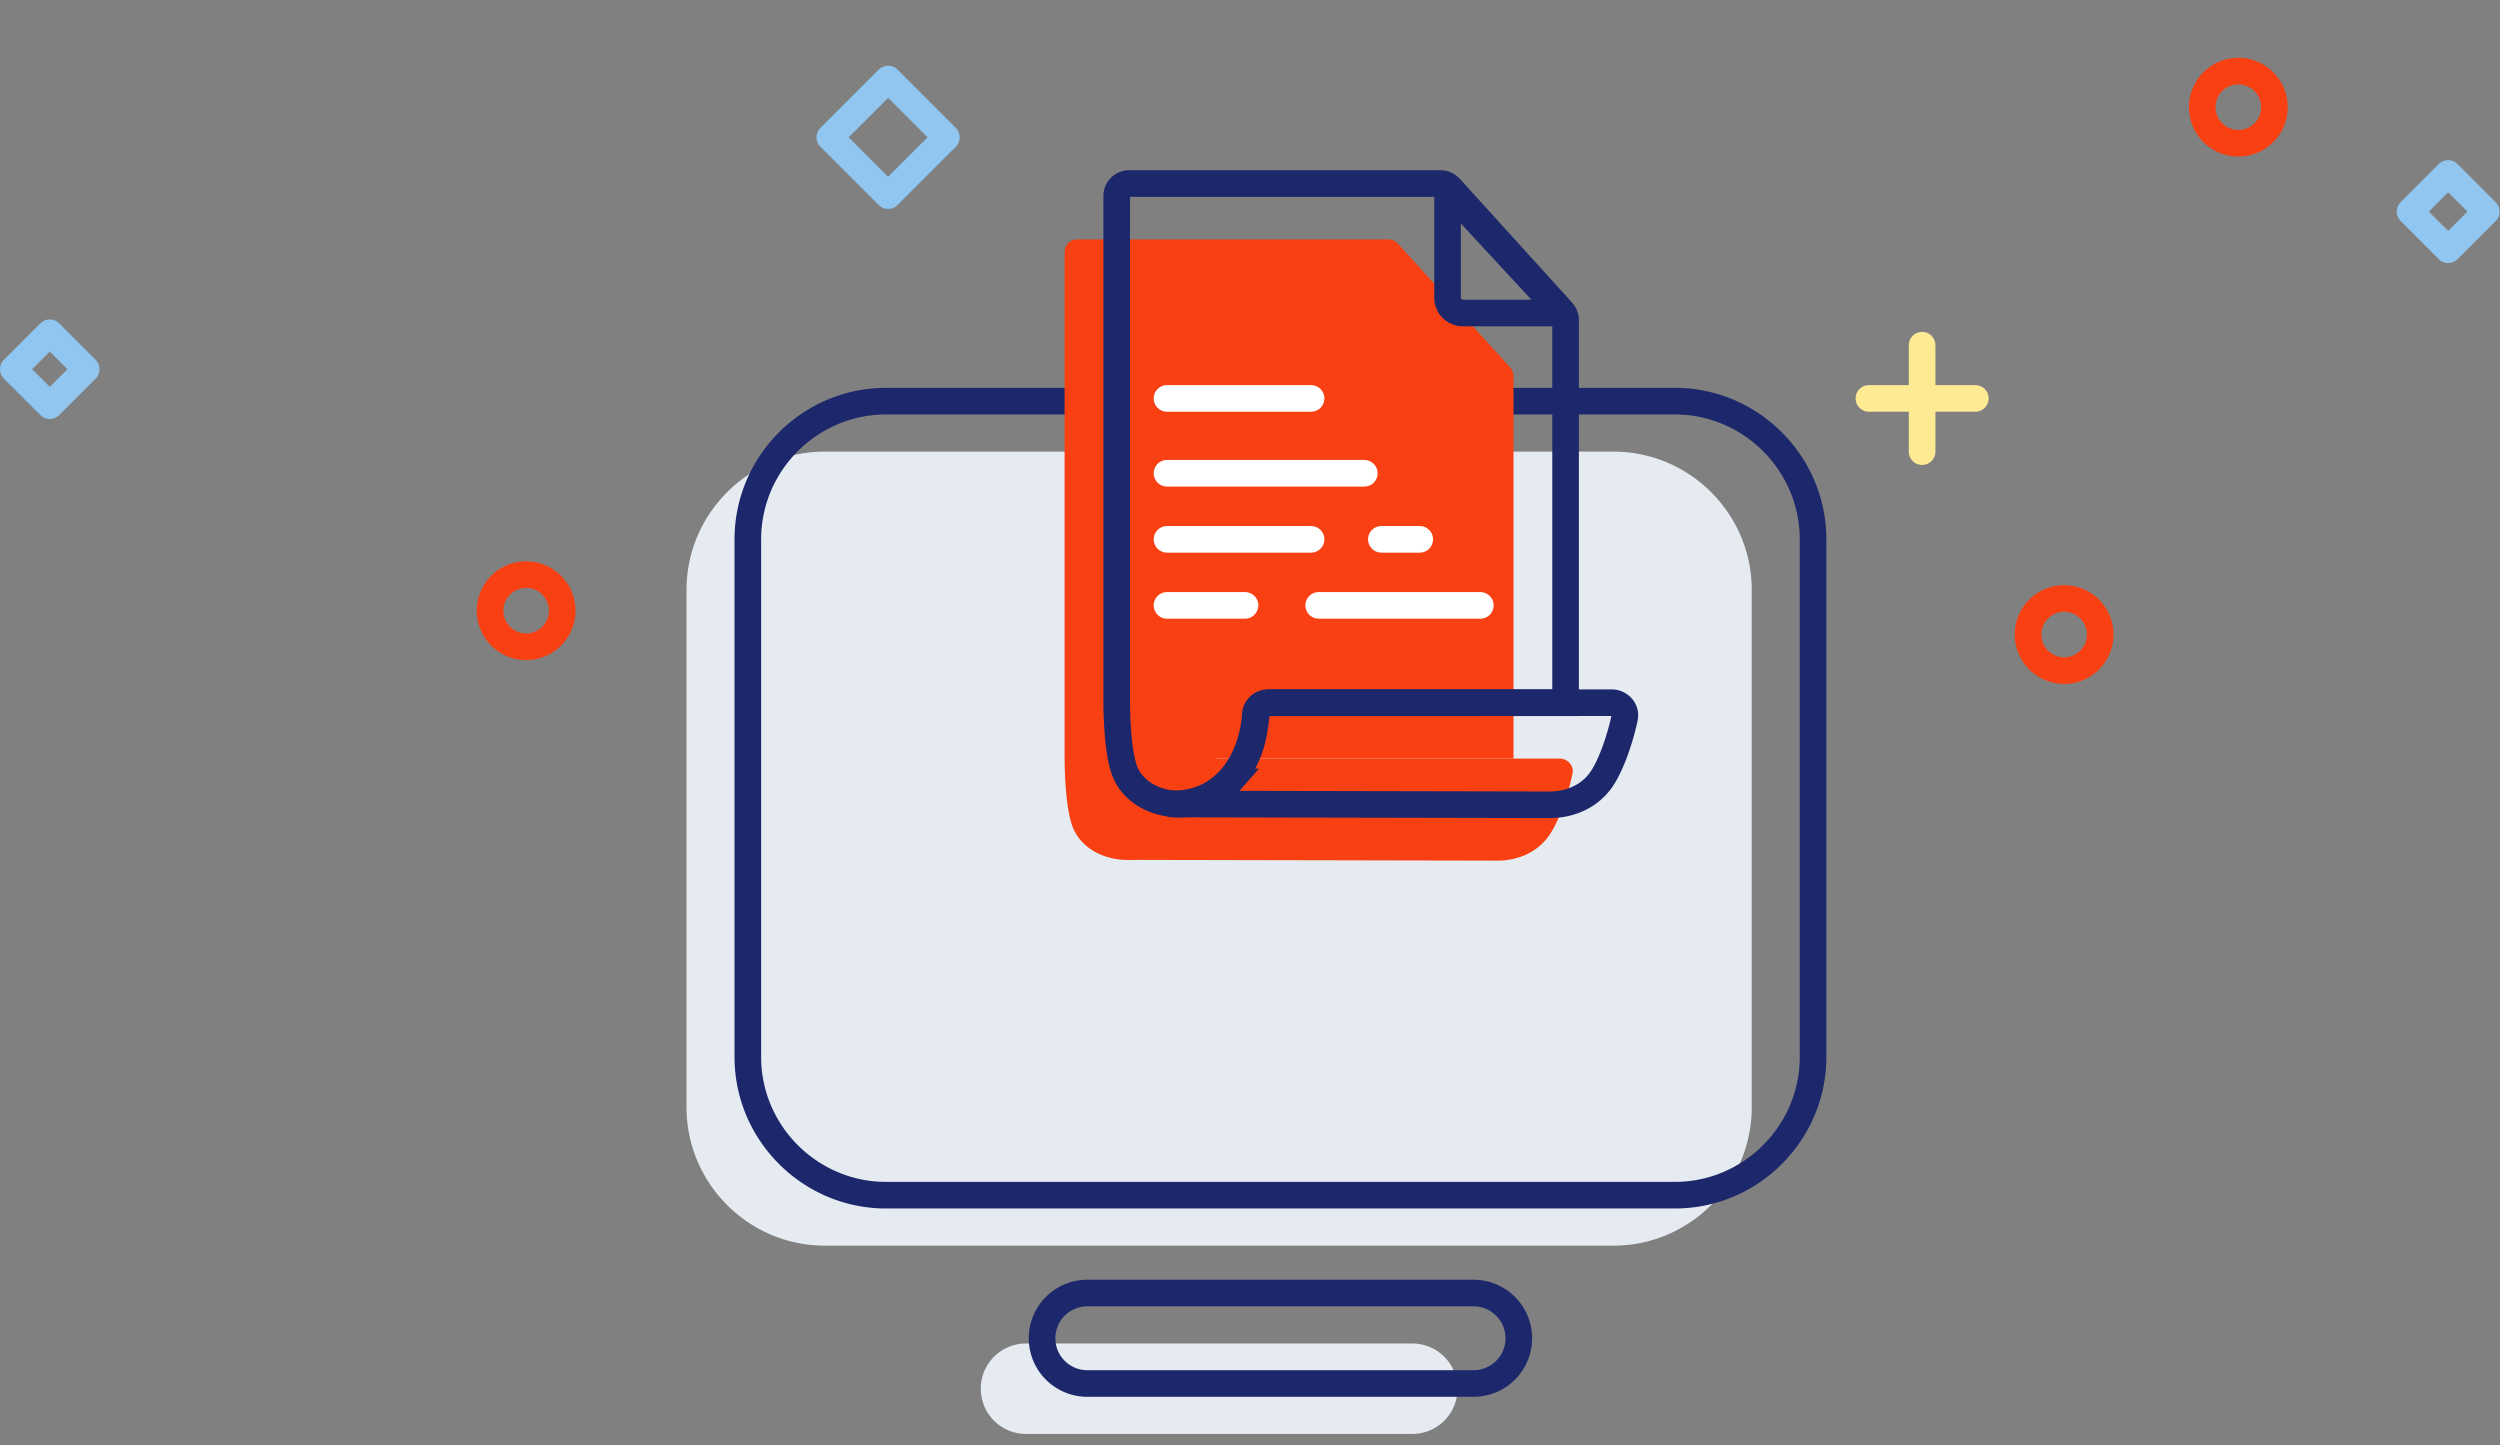 <svg xmlns="http://www.w3.org/2000/svg" width="173" height="100" viewBox="0 0 173 100">
    <rect x="0" y="0" width="173" height="100" fill="#808080" stroke="none"/>
    <g fill="none" fill-rule="evenodd">
        <path fill="#E5EBF0" d="M111.657 86.199H57.071c-5.26 0-9.563-4.304-9.563-9.563V40.814c0-5.26 4.303-9.562 9.563-9.562h54.586c5.26 0 9.563 4.303 9.563 9.562v35.822c0 5.259-4.303 9.563-9.563 9.563M71 99.229a3.13 3.13 0 1 1 0-6.26h26.73a3.13 3.13 0 0 1 0 6.26H71z"/>
        <path stroke="#1D286C" stroke-width="1.842" d="M115.9 82.707H61.313c-5.26 0-9.563-4.304-9.563-9.563V37.322c0-5.259 4.303-9.562 9.563-9.562H115.9c5.26 0 9.563 4.303 9.563 9.562v35.822c0 5.26-4.303 9.563-9.563 9.563zM75.241 95.738a3.13 3.13 0 1 1 0-6.26h26.73a3.13 3.13 0 0 1 0 6.26h-26.73z"/>
        <path fill="#F94013" d="M81.484 57.979c1.44-1.646 1.699-3.207 1.83-4.588.046-.493.479-.897.973-.897h20.447v-26.46a.917.917 0 0 0-.237-.615l-7.754-8.552a.911.911 0 0 0-.678-.301h-21.53a.864.864 0 0 0-.865.864v35.003s-.014 3.087.501 4.632c.914 2.742 5.18 3.352 7.313.914"/>
        <path fill="#F94013" d="M77.523 59.502l26.092.054c1.35 0 2.632-.512 3.464-1.577.85-1.09 1.523-3.352 1.743-4.474.104-.53-.352-1.012-.893-1.012H84.133a.868.868 0 0 0-.868.808c-.171 2.732-1.781 6.201-5.742 6.201"/>
        <path stroke="#1D286C" stroke-width="1.842" d="M85.089 54.114c1.44-1.646 1.699-3.207 1.829-4.588.047-.493.479-.897.974-.897h20.447v-26.46a.917.917 0 0 0-.237-.615l-7.754-8.552a.915.915 0 0 0-.678-.301H78.139a.863.863 0 0 0-.863.864v35.003s-.015 3.087.5 4.632c.914 2.742 5.18 3.352 7.313.914z"/>
        <path stroke="#1D286C" stroke-width="1.842" d="M107.951 21.663h-6.716a1.063 1.063 0 0 1-1.064-1.064v-7.415c0-.023.03-.035.046-.018l7.776 8.398a.058.058 0 0 1-.042.099z"/>
        <path stroke="#FFF" stroke-linecap="round" stroke-linejoin="round" stroke-width="1.842" d="M80.757 32.75H94.41M80.757 27.57h9.969M80.757 41.892h5.398M91.253 41.892h11.188M80.757 37.322h9.969M95.59 37.322h2.656"/>
        <path stroke="#1D286C" stroke-linecap="round" stroke-linejoin="round" stroke-width="1.842" d="M81.128 55.637l26.092.054c1.351 0 2.632-.512 3.464-1.577.85-1.09 1.523-3.352 1.743-4.474.104-.53-.353-1.012-.893-1.012l-23.796.001a.868.868 0 0 0-.869.807c-.17 2.732-1.78 6.201-5.741 6.201z"/>
        <path stroke="#F94013" stroke-width="1.842" d="M38.904 42.261a2.495 2.495 0 1 0-4.99-.001 2.495 2.495 0 0 0 4.99.001z"/>
        <path stroke="#90C6EF" stroke-linecap="round" stroke-linejoin="round" stroke-width="1.842" d="M65.49 9.503L61.457 5.47l-4.033 4.033 4.033 4.033zM5.966 25.55l-2.522-2.523L.92 25.55l2.523 2.522z"/>
        <path stroke="#F94013" stroke-width="1.842" d="M145.334 43.911a2.496 2.496 0 1 0-4.992 0 2.496 2.496 0 0 0 4.992 0zM157.389 7.417a2.496 2.496 0 1 0-4.992 0 2.496 2.496 0 0 0 4.992 0z"/>
        <path stroke="#FFEA94" stroke-linecap="round" stroke-linejoin="round" stroke-width="1.842" d="M133.01 23.887v7.367M136.694 27.57h-7.367"/>
        <path stroke="#90C6EF" stroke-linecap="round" stroke-linejoin="round" stroke-width="1.842" d="M172.049 14.643l-2.638-2.638-2.637 2.638 2.637 2.638z"/>
    </g>
</svg>
